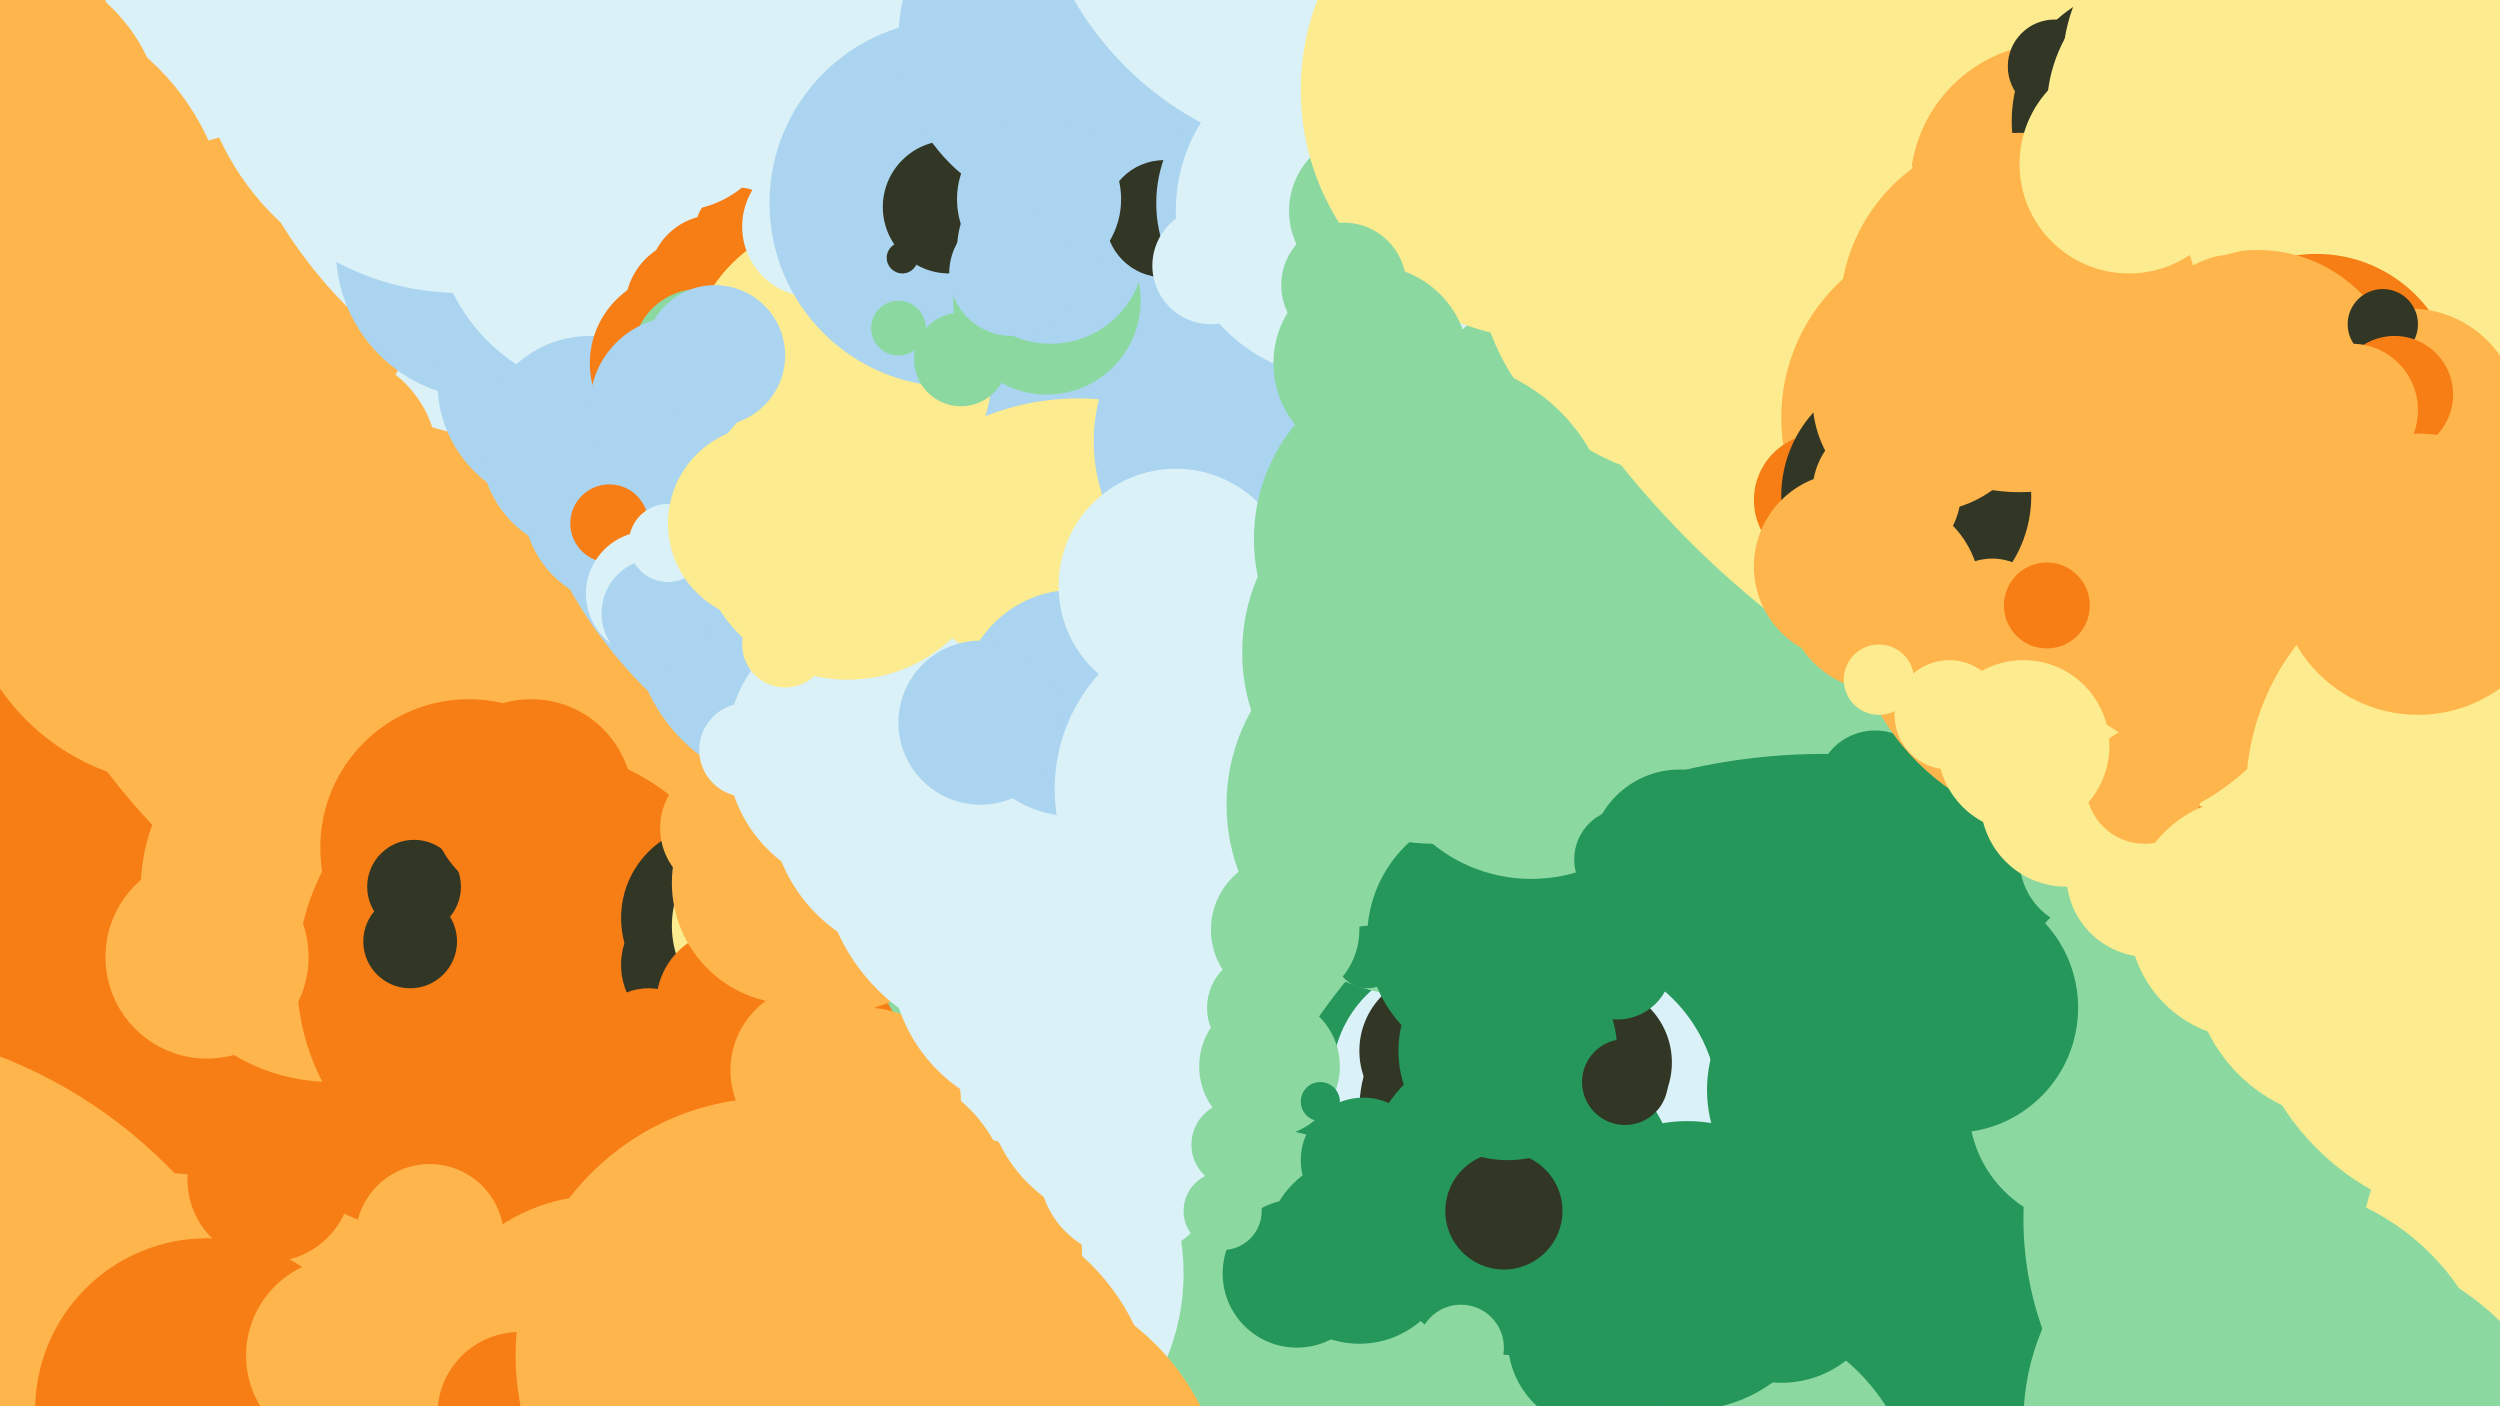 <svg xmlns="http://www.w3.org/2000/svg" width="640px" height="360px">
  <rect width="640" height="360" fill="rgb(247,125,21)"/>
  <circle cx="385" cy="168" r="181" fill="rgb(139,217,161)"/>
  <circle cx="467" cy="351" r="158" fill="rgb(37,151,91)"/>
  <circle cx="85" cy="228" r="49" fill="rgb(254,182,76)"/>
  <circle cx="168" cy="90" r="177" fill="rgb(254,182,76)"/>
  <circle cx="247" cy="94" r="116" fill="rgb(170,212,239)"/>
  <circle cx="160" cy="129" r="26" fill="rgb(170,212,239)"/>
  <circle cx="143" cy="-2" r="116" fill="rgb(218,241,248)"/>
  <circle cx="307" cy="398" r="111" fill="rgb(139,217,161)"/>
  <circle cx="66" cy="75" r="41" fill="rgb(254,182,76)"/>
  <circle cx="35" cy="437" r="137" fill="rgb(254,182,76)"/>
  <circle cx="135" cy="250" r="59" fill="rgb(247,125,21)"/>
  <circle cx="174" cy="-6" r="120" fill="rgb(218,241,248)"/>
  <circle cx="177" cy="247" r="18" fill="rgb(50,54,36)"/>
  <circle cx="154" cy="353" r="47" fill="rgb(254,182,76)"/>
  <circle cx="205" cy="159" r="43" fill="rgb(170,212,239)"/>
  <circle cx="183" cy="235" r="24" fill="rgb(50,54,36)"/>
  <circle cx="124" cy="64" r="38" fill="rgb(170,212,239)"/>
  <circle cx="246" cy="326" r="57" fill="rgb(218,241,248)"/>
  <circle cx="222" cy="282" r="24" fill="rgb(254,182,76)"/>
  <circle cx="605" cy="-34" r="244" fill="rgb(252,236,143)"/>
  <circle cx="371" cy="276" r="30" fill="rgb(218,241,248)"/>
  <circle cx="276" cy="166" r="64" fill="rgb(252,236,143)"/>
  <circle cx="269" cy="245" r="41" fill="rgb(218,241,248)"/>
  <circle cx="197" cy="237" r="25" fill="rgb(252,236,143)"/>
  <circle cx="-3" cy="34" r="45" fill="rgb(254,182,76)"/>
  <circle cx="166" cy="268" r="15" fill="rgb(247,125,21)"/>
  <circle cx="144" cy="98" r="32" fill="rgb(170,212,239)"/>
  <circle cx="158" cy="54" r="47" fill="rgb(218,241,248)"/>
  <circle cx="183" cy="72" r="17" fill="rgb(247,125,21)"/>
  <circle cx="120" cy="217" r="38" fill="rgb(247,125,21)"/>
  <circle cx="381" cy="284" r="33" fill="rgb(50,54,36)"/>
  <circle cx="535" cy="246" r="15" fill="rgb(139,217,161)"/>
  <circle cx="151" cy="114" r="28" fill="rgb(170,212,239)"/>
  <circle cx="526" cy="48" r="37" fill="rgb(254,182,76)"/>
  <circle cx="156" cy="134" r="10" fill="rgb(247,125,21)"/>
  <circle cx="247" cy="321" r="30" fill="rgb(254,182,76)"/>
  <circle cx="187" cy="257" r="19" fill="rgb(247,125,21)"/>
  <circle cx="436" cy="65" r="58" fill="rgb(252,236,143)"/>
  <circle cx="189" cy="59" r="11" fill="rgb(247,125,21)"/>
  <circle cx="324" cy="113" r="44" fill="rgb(170,212,239)"/>
  <circle cx="-4" cy="62" r="63" fill="rgb(254,182,76)"/>
  <circle cx="178" cy="79" r="18" fill="rgb(247,125,21)"/>
  <circle cx="480" cy="202" r="15" fill="rgb(37,151,91)"/>
  <circle cx="186" cy="212" r="17" fill="rgb(254,182,76)"/>
  <circle cx="174" cy="93" r="23" fill="rgb(247,125,21)"/>
  <circle cx="215" cy="95" r="39" fill="rgb(252,236,143)"/>
  <circle cx="593" cy="101" r="36" fill="rgb(247,125,21)"/>
  <circle cx="400" cy="284" r="40" fill="rgb(218,241,248)"/>
  <circle cx="290" cy="276" r="38" fill="rgb(218,241,248)"/>
  <circle cx="535" cy="283" r="31" fill="rgb(139,217,161)"/>
  <circle cx="617" cy="107" r="28" fill="rgb(254,182,76)"/>
  <circle cx="-45" cy="386" r="124" fill="rgb(254,182,76)"/>
  <circle cx="534" cy="152" r="61" fill="rgb(254,182,76)"/>
  <circle cx="602" cy="312" r="84" fill="rgb(139,217,161)"/>
  <circle cx="208" cy="58" r="18" fill="rgb(218,241,248)"/>
  <circle cx="602" cy="246" r="41" fill="rgb(252,236,143)"/>
  <circle cx="578" cy="101" r="37" fill="rgb(254,182,76)"/>
  <circle cx="203" cy="226" r="31" fill="rgb(254,182,76)"/>
  <circle cx="610" cy="83" r="9" fill="rgb(50,54,36)"/>
  <circle cx="133" cy="362" r="21" fill="rgb(247,125,21)"/>
  <circle cx="244" cy="52" r="47" fill="rgb(170,212,239)"/>
  <circle cx="692" cy="331" r="89" fill="rgb(252,236,143)"/>
  <circle cx="166" cy="152" r="16" fill="rgb(218,241,248)"/>
  <circle cx="179" cy="91" r="17" fill="rgb(139,217,161)"/>
  <circle cx="325" cy="273" r="18" fill="rgb(139,217,161)"/>
  <circle cx="238" cy="205" r="41" fill="rgb(218,241,248)"/>
  <circle cx="639" cy="248" r="65" fill="rgb(252,236,143)"/>
  <circle cx="191" cy="192" r="12" fill="rgb(218,241,248)"/>
  <circle cx="246" cy="92" r="12" fill="rgb(139,217,161)"/>
  <circle cx="260" cy="218" r="50" fill="rgb(218,241,248)"/>
  <circle cx="174" cy="104" r="23" fill="rgb(170,212,239)"/>
  <circle cx="243" cy="53" r="17" fill="rgb(50,54,36)"/>
  <circle cx="252" cy="388" r="62" fill="rgb(254,182,76)"/>
  <circle cx="173" cy="27" r="27" fill="rgb(218,241,248)"/>
  <circle cx="268" cy="77" r="24" fill="rgb(139,217,161)"/>
  <circle cx="504" cy="107" r="48" fill="rgb(254,182,76)"/>
  <circle cx="275" cy="180" r="29" fill="rgb(170,212,239)"/>
  <circle cx="275" cy="10" r="45" fill="rgb(170,212,239)"/>
  <circle cx="408" cy="272" r="20" fill="rgb(50,54,36)"/>
  <circle cx="526" cy="17" r="12" fill="rgb(50,54,36)"/>
  <circle cx="348" cy="320" r="24" fill="rgb(37,151,91)"/>
  <circle cx="535" cy="220" r="18" fill="rgb(139,217,161)"/>
  <circle cx="314" cy="202" r="44" fill="rgb(218,241,248)"/>
  <circle cx="269" cy="64" r="24" fill="rgb(170,212,239)"/>
  <circle cx="298" cy="56" r="15" fill="rgb(50,54,36)"/>
  <circle cx="330" cy="52" r="34" fill="rgb(170,212,239)"/>
  <circle cx="344" cy="54" r="43" fill="rgb(218,241,248)"/>
  <circle cx="613" cy="101" r="15" fill="rgb(247,125,21)"/>
  <circle cx="168" cy="157" r="14" fill="rgb(170,212,239)"/>
  <circle cx="414" cy="247" r="14" fill="rgb(37,151,91)"/>
  <circle cx="368" cy="269" r="20" fill="rgb(50,54,36)"/>
  <circle cx="301" cy="150" r="30" fill="rgb(218,241,248)"/>
  <circle cx="466" cy="128" r="17" fill="rgb(247,125,21)"/>
  <circle cx="488" cy="127" r="32" fill="rgb(50,54,36)"/>
  <circle cx="363" cy="206" r="49" fill="rgb(139,217,161)"/>
  <circle cx="389" cy="306" r="41" fill="rgb(37,151,91)"/>
  <circle cx="550" cy="31" r="35" fill="rgb(50,54,36)"/>
  <circle cx="106" cy="227" r="12" fill="rgb(50,54,36)"/>
  <circle cx="289" cy="299" r="23" fill="rgb(218,241,248)"/>
  <circle cx="439" cy="388" r="52" fill="rgb(139,217,161)"/>
  <circle cx="493" cy="102" r="29" fill="rgb(254,182,76)"/>
  <circle cx="471" cy="279" r="34" fill="rgb(37,151,91)"/>
  <circle cx="171" cy="139" r="10" fill="rgb(218,241,248)"/>
  <circle cx="222" cy="192" r="36" fill="rgb(218,241,248)"/>
  <circle cx="383" cy="240" r="33" fill="rgb(37,151,91)"/>
  <circle cx="323" cy="258" r="14" fill="rgb(139,217,161)"/>
  <circle cx="456" cy="327" r="27" fill="rgb(37,151,91)"/>
  <circle cx="392" cy="185" r="40" fill="rgb(139,217,161)"/>
  <circle cx="105" cy="241" r="12" fill="rgb(50,54,36)"/>
  <circle cx="47" cy="144" r="57" fill="rgb(254,182,76)"/>
  <circle cx="350" cy="54" r="20" fill="rgb(139,217,161)"/>
  <circle cx="251" cy="185" r="21" fill="rgb(170,212,239)"/>
  <circle cx="350" cy="245" r="8" fill="rgb(37,151,91)"/>
  <circle cx="416" cy="220" r="13" fill="rgb(37,151,91)"/>
  <circle cx="593" cy="386" r="67" fill="rgb(139,217,161)"/>
  <circle cx="510" cy="158" r="15" fill="rgb(254,182,76)"/>
  <circle cx="230" cy="84" r="7" fill="rgb(139,217,161)"/>
  <circle cx="209" cy="274" r="22" fill="rgb(254,182,76)"/>
  <circle cx="524" cy="155" r="11" fill="rgb(247,125,21)"/>
  <circle cx="550" cy="224" r="21" fill="rgb(252,236,143)"/>
  <circle cx="562" cy="28" r="38" fill="rgb(252,236,143)"/>
  <circle cx="483" cy="126" r="19" fill="rgb(254,182,76)"/>
  <circle cx="346" cy="-41" r="82" fill="rgb(218,241,248)"/>
  <circle cx="53" cy="361" r="44" fill="rgb(247,125,21)"/>
  <circle cx="432" cy="324" r="37" fill="rgb(37,151,91)"/>
  <circle cx="482" cy="152" r="25" fill="rgb(254,182,76)"/>
  <circle cx="602" cy="105" r="17" fill="rgb(254,182,76)"/>
  <circle cx="517" cy="80" r="46" fill="rgb(254,182,76)"/>
  <circle cx="338" cy="282" r="5" fill="rgb(37,151,91)"/>
  <circle cx="231" cy="66" r="4" fill="rgb(50,54,36)"/>
  <circle cx="385" cy="310" r="15" fill="rgb(50,54,36)"/>
  <circle cx="529" cy="205" r="22" fill="rgb(252,236,143)"/>
  <circle cx="386" cy="269" r="28" fill="rgb(37,151,91)"/>
  <circle cx="637" cy="203" r="62" fill="rgb(252,236,143)"/>
  <circle cx="84" cy="118" r="28" fill="rgb(254,182,76)"/>
  <circle cx="579" cy="364" r="61" fill="rgb(139,217,161)"/>
  <circle cx="349" cy="297" r="16" fill="rgb(37,151,91)"/>
  <circle cx="69" cy="302" r="21" fill="rgb(247,125,21)"/>
  <circle cx="332" cy="326" r="19" fill="rgb(37,151,91)"/>
  <circle cx="367" cy="167" r="49" fill="rgb(139,217,161)"/>
  <circle cx="409" cy="343" r="23" fill="rgb(37,151,91)"/>
  <circle cx="397" cy="23" r="64" fill="rgb(252,236,143)"/>
  <circle cx="217" cy="135" r="39" fill="rgb(252,236,143)"/>
  <circle cx="53" cy="245" r="26" fill="rgb(254,182,76)"/>
  <circle cx="183" cy="91" r="18" fill="rgb(170,212,239)"/>
  <circle cx="367" cy="138" r="46" fill="rgb(139,217,161)"/>
  <circle cx="500" cy="258" r="32" fill="rgb(37,151,91)"/>
  <circle cx="329" cy="238" r="19" fill="rgb(139,217,161)"/>
  <circle cx="473" cy="145" r="24" fill="rgb(254,182,76)"/>
  <circle cx="266" cy="51" r="21" fill="rgb(170,212,239)"/>
  <circle cx="110" cy="317" r="19" fill="rgb(254,182,76)"/>
  <circle cx="416" cy="277" r="11" fill="rgb(50,54,36)"/>
  <circle cx="430" cy="220" r="23" fill="rgb(37,151,91)"/>
  <circle cx="549" cy="201" r="15" fill="rgb(254,182,76)"/>
  <circle cx="239" cy="364" r="57" fill="rgb(254,182,76)"/>
  <circle cx="316" cy="293" r="11" fill="rgb(139,217,161)"/>
  <circle cx="201" cy="165" r="11" fill="rgb(252,236,143)"/>
  <circle cx="576" cy="235" r="31" fill="rgb(252,236,143)"/>
  <circle cx="222" cy="310" r="37" fill="rgb(254,182,76)"/>
  <circle cx="374" cy="345" r="11" fill="rgb(139,217,161)"/>
  <circle cx="88" cy="347" r="25" fill="rgb(254,182,76)"/>
  <circle cx="313" cy="310" r="10" fill="rgb(139,217,161)"/>
  <circle cx="619" cy="147" r="36" fill="rgb(254,182,76)"/>
  <circle cx="518" cy="191" r="22" fill="rgb(252,236,143)"/>
  <circle cx="198" cy="347" r="66" fill="rgb(254,182,76)"/>
  <circle cx="572" cy="17" r="44" fill="rgb(252,236,143)"/>
  <circle cx="259" cy="70" r="16" fill="rgb(170,212,239)"/>
  <circle cx="196" cy="134" r="25" fill="rgb(252,236,143)"/>
  <circle cx="136" cy="205" r="26" fill="rgb(247,125,21)"/>
  <circle cx="499" cy="183" r="14" fill="rgb(252,236,143)"/>
  <circle cx="310" cy="68" r="15" fill="rgb(218,241,248)"/>
  <circle cx="545" cy="42" r="28" fill="rgb(252,236,143)"/>
  <circle cx="344" cy="73" r="16" fill="rgb(139,217,161)"/>
  <circle cx="351" cy="93" r="25" fill="rgb(139,217,161)"/>
  <circle cx="481" cy="174" r="9" fill="rgb(252,236,143)"/>
  <circle cx="118" cy="7" r="68" fill="rgb(218,241,248)"/>
</svg>